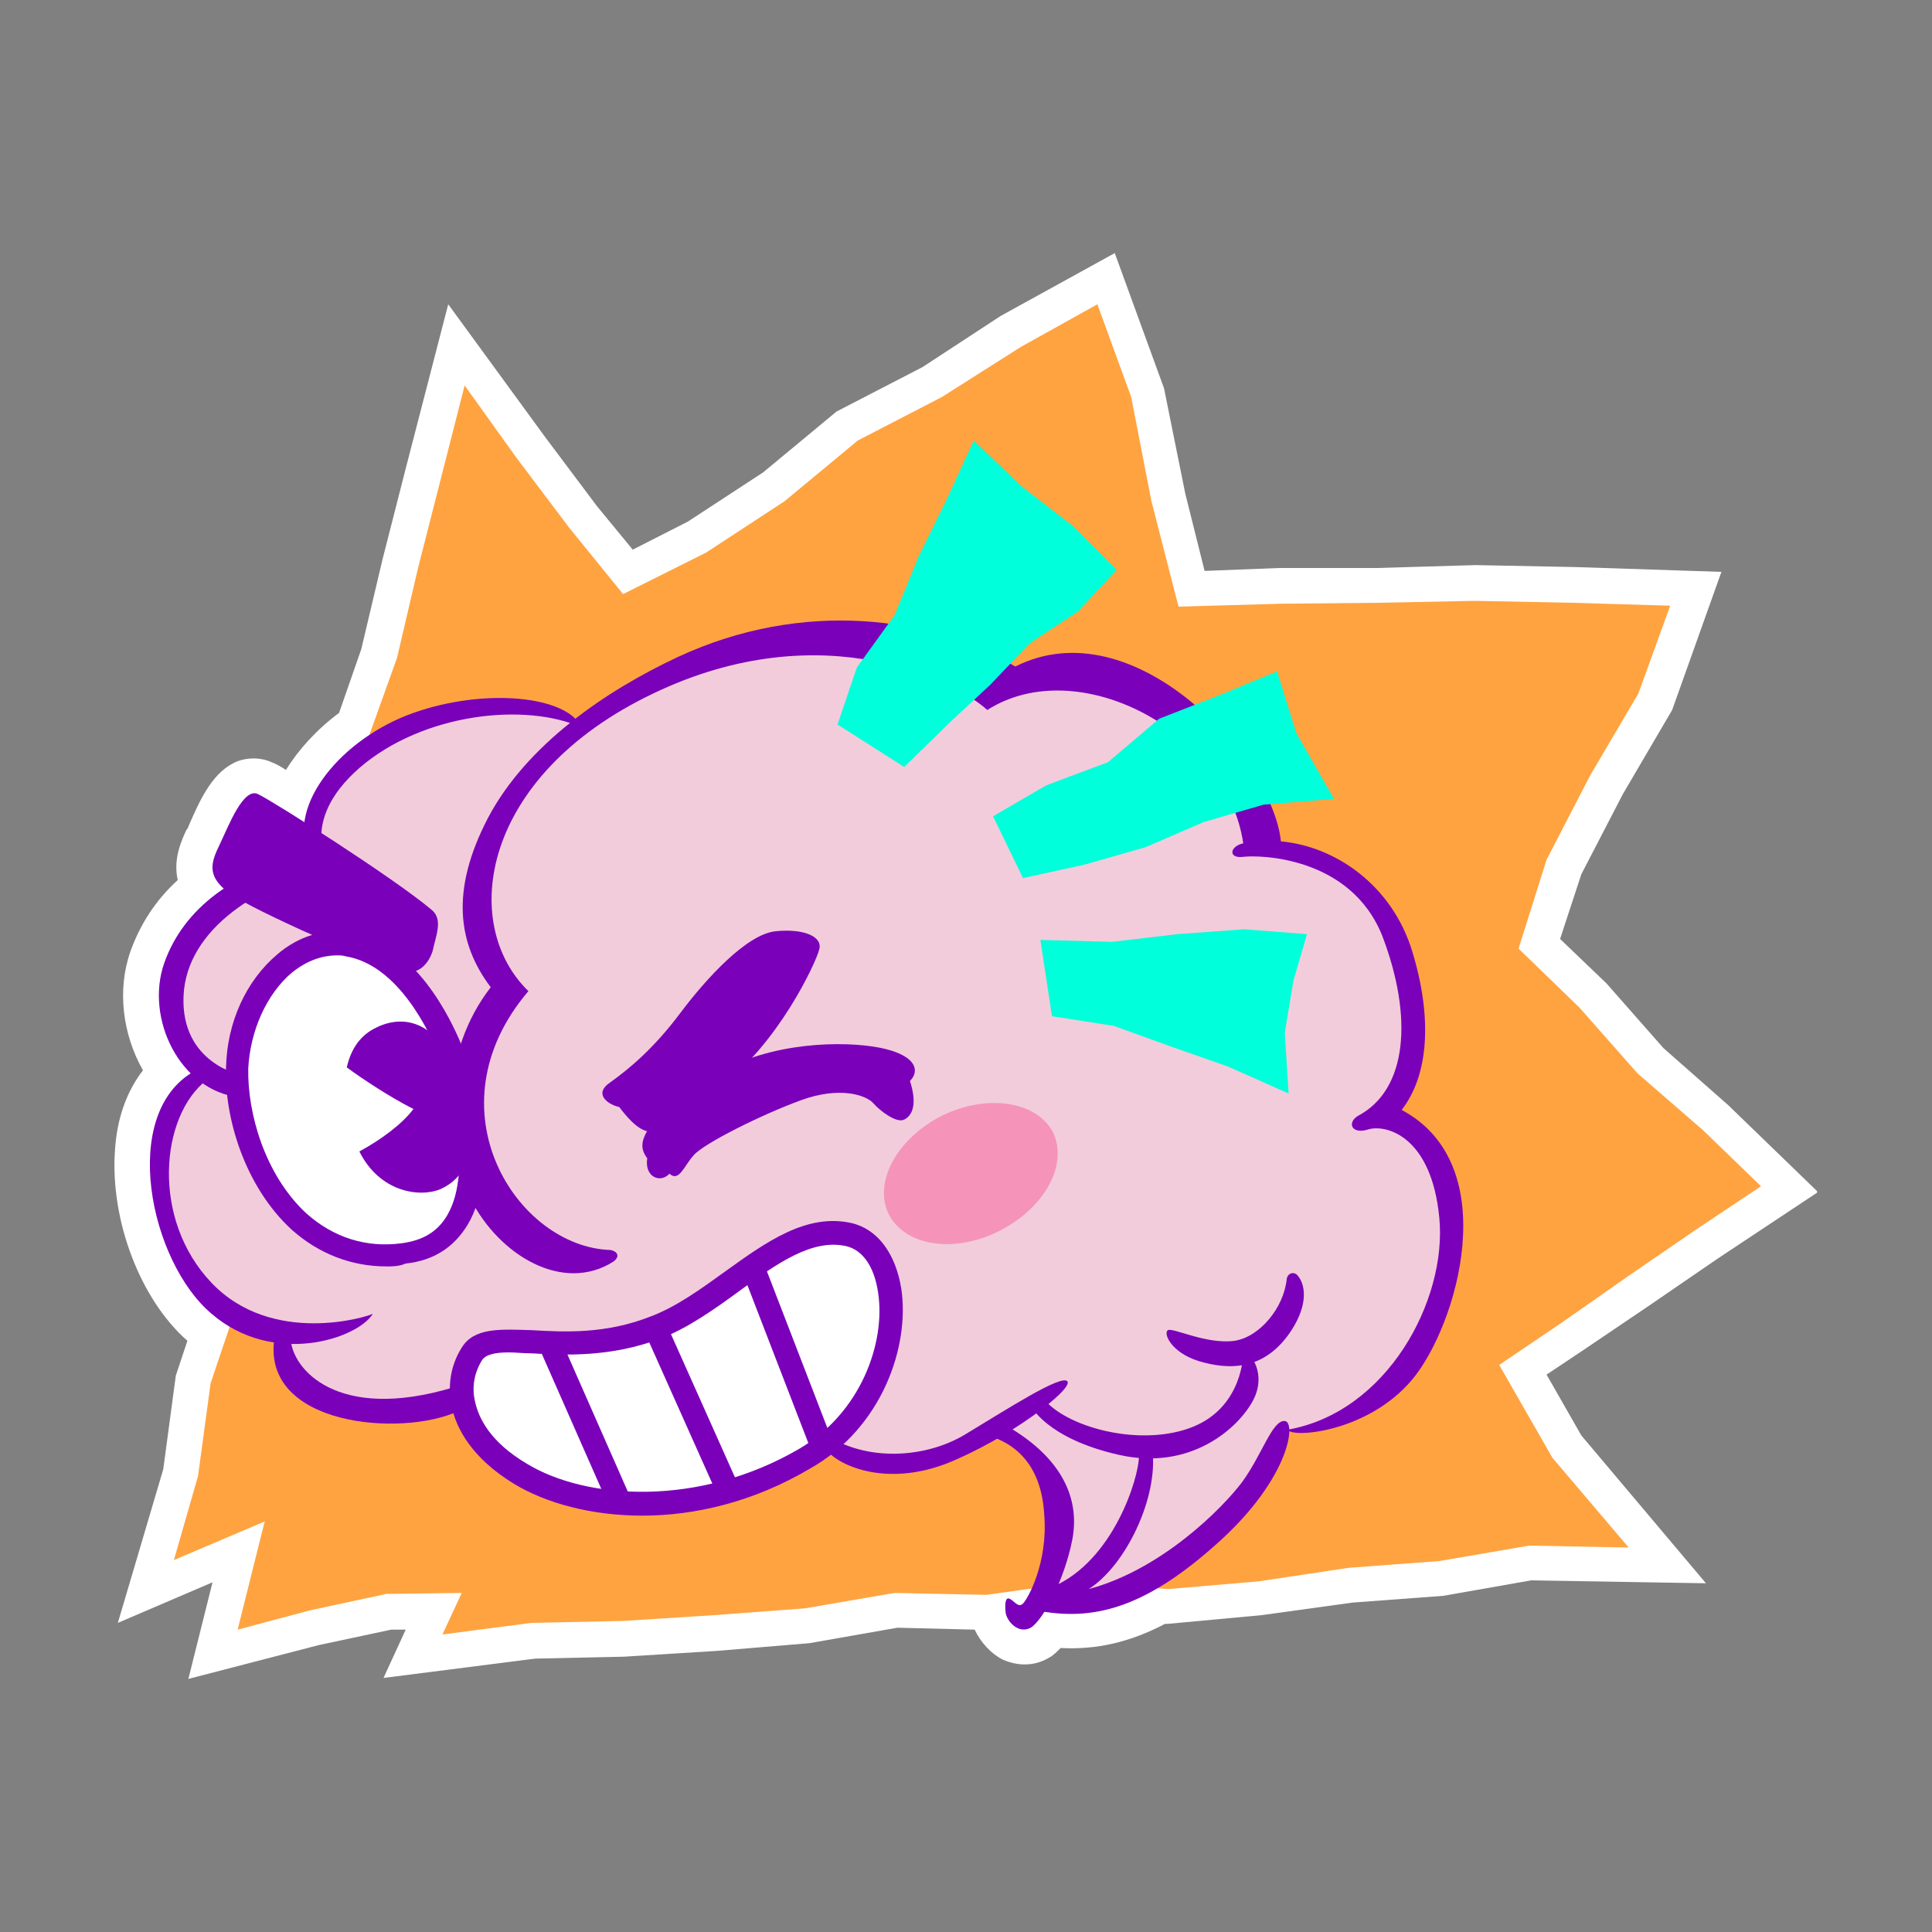 <?xml version="1.0" encoding="utf-8"?>
<!-- Generator: Adobe Illustrator 26.4.1, SVG Export Plug-In . SVG Version: 6.00 Build 0)  -->
<svg version="1.1" id="Camada_1" xmlns="http://www.w3.org/2000/svg" xmlns:xlink="http://www.w3.org/1999/xlink" x="0px" y="0px"
	 viewBox="0 0 200 200" style="enable-background:new 0 0 200 200;" xml:space="preserve">
<rect x="0" y="0" width="200" height="200" fill="#808080" stroke="none"/>
<style type="text/css">
	.st0{clip-path:url(#SVGID_00000144305289655811438690000017635147478659723137_);fill:#FFFFFF;}
	.st1{fill:#FFA340;}
	.st2{clip-path:url(#SVGID_00000150820299922320295290000006457831387749250697_);fill:#F2CCDB;}
	.st3{clip-path:url(#SVGID_00000150820299922320295290000006457831387749250697_);fill:#7A00BA;}
	.st4{clip-path:url(#SVGID_00000150820299922320295290000006457831387749250697_);fill:#FFFFFF;}
	.st5{fill:#00FFDB;}
	.st6{clip-path:url(#SVGID_00000116918946053779316960000010396212380279611808_);fill:#FFFFFF;}
	.st7{clip-path:url(#SVGID_00000116918946053779316960000010396212380279611808_);fill:#7A00BA;}
	.st8{fill:#7A00BA;}
	.st9{clip-path:url(#SVGID_00000037671779676617694750000004355144013732070792_);fill:#F594B8;}
</style>
<g>
	<g>
		<defs>
			<rect id="SVGID_1_" x="11.8" y="26.1" width="176.3" height="147.7"/>
		</defs>
		<clipPath id="SVGID_00000157293665660136538620000000724439728654904485_">
			<use xlink:href="#SVGID_1_"  style="overflow:visible;"/>
		</clipPath>
		<path style="clip-path:url(#SVGID_00000157293665660136538620000000724439728654904485_);fill:#FFFFFF;" d="M170.8,135.1l7-4.8
			l10.4-6.9l-9.3-9l-6.7-5.9l-5.9-6.7l-4.8-4.6l2.2-6.7l4.3-8.3l5.1-8.7l5.1-14.3L163,58.7l-10.2-0.2l-0.1,0l-10.2,0.3l-10.1,0
			l-7.7,0.3l-2-8l-2.2-10.9l-5.1-14l-11.8,6.5l-8.1,5.3l-8.9,4.6L79,48.9l-7.8,5.1l-5.7,2.9l-3.7-4.5l-5.4-7.2l-10-13.7l-4.4,17
			l-2.4,9.4l-2.2,9.3l-2.3,6.6c-2.3,1.7-4.2,3.8-5.5,5.9c-0.6-0.4-1.2-0.7-1.5-0.8c-1.1-0.5-2.4-0.5-3.5-0.1c-2.5,1-3.8,3.8-4.9,6.3
			c-0.1,0.2-0.2,0.5-0.3,0.7l-0.1,0.1c-0.5,1.1-1.4,3-0.9,5.2c-2.3,2.1-3.9,4.6-4.9,7.4c-1.4,4-0.8,8.6,1.3,12.3
			c-1.7,2.2-2.7,5-2.9,8.3c-0.5,7.2,2.6,15.4,7.5,19.7l-1.2,3.6l-1.3,9.7L12.2,168l9.8-4.2l-2.5,10l13.5-3.5l7.5-1.6l1.5,0l-2.3,5
			l15.7-2l9.2-0.2l9.6-0.6l9.6-0.8l9.1-1.6l8,0.2c0.6,1.3,1.7,2.5,2.9,3.1c1.6,0.7,3.3,0.7,4.8-0.2c0.4-0.2,0.8-0.6,1.2-1
			c3.7,0.2,7.2-0.6,10.8-2.5l0.3,0l9.7-0.9l9.4-1.3l9.4-0.7l9.1-1.6l18.1,0.3l-12.9-15.3l-3.6-6.3l3.6-2.4L170.8,135.1z"/>
	</g>
	<polygon class="st1" points="18,161.5 20.5,152.8 21.8,143.2 24.9,134 26.1,124.3 29.2,115.1 32.3,105.9 33.6,96.2 36.7,87 
		37.8,77.3 41.1,68.1 43.3,58.7 45.7,49.3 48.1,39.9 53.4,47.3 58.9,54.6 64.5,61.5 73.1,57.2 81.2,51.9 88.8,45.6 97.5,41.1 
		105.7,35.9 113.6,31.5 117.1,41.1 119.2,51.9 122,62.8 132.5,62.5 142.6,62.4 152.7,62.2 162.8,62.4 172.9,62.7 169.6,71.8 
		164.6,80.3 160.1,89 157.2,98.2 163.5,104.3 169.5,111.1 176.3,117 182.3,122.8 175.7,127.2 168.7,132 161.7,136.9 155.2,141.3 
		160.7,150.9 168.6,160.2 158.3,160 149,161.6 139.6,162.3 130.3,163.7 120.9,164.5 111.4,163.8 102.1,165.1 92.6,164.9 83.3,166.5 
		73.9,167.2 64.5,167.8 55,168 45.8,169.2 47.8,164.9 40,165 32.1,166.7 24.6,168.7 27.4,157.5 	"/>
	<g>
		<defs>
			<rect id="SVGID_00000139270727993740024530000008110468516421647490_" x="11.8" y="26.1" width="176.3" height="147.7"/>
		</defs>
		<clipPath id="SVGID_00000170984688394690548670000006440861460878158730_">
			<use xlink:href="#SVGID_00000139270727993740024530000008110468516421647490_"  style="overflow:visible;"/>
		</clipPath>
		<path style="clip-path:url(#SVGID_00000170984688394690548670000006440861460878158730_);fill:#F2CCDB;" d="M29,138.3
			c0.2,4.6,5.8,11.2,19.6,6.4c5.8,2.8,37.6,5,37.6,5s5.9,4.9,16.7-1.9c6.2,3.8,8.8,8.2,5,17.4c6.8,1.3,20-4.5,25.2-17.1
			c5.4-0.4,14.2-4.4,16.2-16.1s-4.1-16.1-6.1-16.5c3.8-5,3.7-12.6,0.9-19c-2.8-6.4-9.3-8-12.4-8.6c-3.6-7.1-7.7-14.5-16.7-17.5
			c-9-3-11.7,0.6-11.7,0.6c-7-4.1-17.3-5.8-25.7-3.8c-8.4,2-17.7,8-17.7,8c-2.7-2.1-9.4-3.2-15.8-0.8c-6.4,2.4-13.3,7.4-11.6,14.6
			c-10,3.3-13.6,8-14.4,13.7c-0.8,5.7,3.4,8.5,3.4,8.5c-4.9,2.3-5.7,8.9-4.2,15C18.9,132.4,23.4,137.5,29,138.3"/>
		<path style="clip-path:url(#SVGID_00000170984688394690548670000006440861460878158730_);fill:#7A00BA;" d="M63.2,129.4
			c-9.7-0.3-18.9-14.6-8.5-26.8c-7.2-7-4.9-22.3,12.9-30.8c17.7-8.5,31.6-1.1,34.6,1.7c9.4-6,24.8,2.2,26.5,13.8
			c-1.4,0.3-1.6,1.6,0,1.4c1.6-0.2,11.1-0.1,14.4,8.2c3.2,8.4,2.6,15.9-2.5,18.6c-1.2,0.7-0.7,2,1.1,1.4c1.8-0.5,6.5,0.7,7.3,9.2
			s-5.4,20.1-15.7,21.9c0.4,0.9,8.3,0.3,12.9-5.2s9.6-22.2-1.1-27.9c2.8-3.6,3.2-9.5,1.1-16.4c-2.1-6.9-8-10.9-13.6-11.4
			c-0.9-8.6-15.2-24.3-27.5-18.1C96.5,63.8,83.1,62,70.2,68c-7.5,3.5-15.7,9.1-19.7,16.7c-3.9,7.5-3.1,13,0.3,17.5
			c-5.2,6.7-5.1,16-2.1,21.9s9.6,9.8,14.8,6.5C64.3,130,63.8,129.5,63.2,129.4"/>
		<path style="clip-path:url(#SVGID_00000170984688394690548670000006440861460878158730_);fill:#7A00BA;" d="M60.2,75.3
			c-5.8-2.6-16.4-1.5-23,4.2c-6.5,5.7-3,10.4-3,10.4C27,91.4,19.3,96.1,19,103.1c-0.3,7,6,8.2,6,8.2c0.2,1.5-0.2,2.3-0.2,2.3
			c-6.2-0.7-9.8-8.2-7.8-13.9c2-5.7,7.4-9.7,15-11.2c-2.4-5.1,3.4-12.1,10.8-14.7C50.1,71.2,58.7,72,60.2,75.3"/>
		<path style="clip-path:url(#SVGID_00000170984688394690548670000006440861460878158730_);fill:#7A00BA;" d="M21.4,111.8
			c-4.8,3.7-5.8,14.4,0.5,21c6.3,6.6,16.2,3.5,16.7,3.2c-1.6,2.6-10.3,5.5-16.7,0c-6.4-5.4-9.6-20.7-1.8-25.1
			C20.9,110.9,21.4,111.8,21.4,111.8"/>
		<path style="clip-path:url(#SVGID_00000170984688394690548670000006440861460878158730_);fill:#7A00BA;" d="M30.1,138.6
			c0.1,3,4.7,8.7,16.9,5c0.4,1.3,0.4,2.5,0.4,2.5c-5.9,2.7-20.3,1.5-19-7.5C28.9,138,30.1,138.6,30.1,138.6"/>
		<path style="clip-path:url(#SVGID_00000170984688394690548670000006440861460878158730_);fill:#7A00BA;" d="M44.7,94.2
			c-3.9-3.3-16.5-11.3-18-12c-1.5-0.7-3,3.2-3.9,5.1c-0.9,1.9-1.8,3.6,1.8,5.7c3.5,2.1,15.5,7.3,17.2,7.6c1.6,0.3,2.6-0.9,3-2.2
			C45.1,96.9,45.9,95.2,44.7,94.2"/>
		<path style="clip-path:url(#SVGID_00000170984688394690548670000006440861460878158730_);fill:#7A00BA;" d="M63.1,112.1
			c2.1-1.5,4.6-3.6,7.3-7.2c2.7-3.6,6.9-8.2,9.9-8.5c3-0.3,4.9,0.6,4.5,1.9c-0.3,1.3-4.3,9.9-10.3,14.2c-6,4.4-6.8,6.8-10.4,2.1
			C62.8,114.3,61.5,113.2,63.1,112.1"/>
		<path style="clip-path:url(#SVGID_00000170984688394690548670000006440861460878158730_);fill:#7A00BA;" d="M102,148.5
			c3.2,0.9,5.8,3.2,6.1,8.3c0.4,5-1.7,8.7-2.2,9.2c-0.5,0.5-0.9-0.3-1.4-0.5c-0.4-0.2-0.5,0.5-0.4,1.4c0.1,0.9,1.3,2.3,2.6,1.6
			c1.3-0.8,3.5-5,4.3-9.1c0.8-4.1-0.9-8.4-6.8-11.8C102.5,147.5,102,148.5,102,148.5"/>
		<path style="clip-path:url(#SVGID_00000170984688394690548670000006440861460878158730_);fill:#7A00BA;" d="M107.8,166.8
			c5.8,1,11.1-0.6,18.4-7.2c7.3-6.6,8-12.4,6.8-12.5c-1.3-0.1-2.3,3.4-4.4,6.3c-2.1,2.8-8.4,9.1-15.9,11.1c3.8-2.4,7.2-9.4,6.6-14.4
			c-0.3-0.7-1.4-1.4-1.4,0.7c0,2.1-2.6,10.8-9,13.5C107.6,165.1,107.8,166.8,107.8,166.8"/>
		<path style="clip-path:url(#SVGID_00000170984688394690548670000006440861460878158730_);fill:#7A00BA;" d="M86.3,149
			c4,2.2,9.6,1.9,13.6-0.5c4-2.4,10-6.3,10.6-5.5c0.6,0.8-6,5.9-12.5,8.5c-6.5,2.5-11.5,0.1-12.6-1.6C85.8,149.3,86.3,149,86.3,149"
			/>
		<path style="clip-path:url(#SVGID_00000170984688394690548670000006440861460878158730_);fill:#7A00BA;" d="M108.2,145
			c2.6,2.9,10.1,4.8,15.3,2.7c5.2-2.1,5.2-7.6,5.2-7.6c0.7-0.3,2.5,2.1,1,4.9c-1.5,2.8-6.4,7.3-13.9,5.6s-9.1-5.1-9.1-5.1L108.2,145
			z"/>
		<path style="clip-path:url(#SVGID_00000170984688394690548670000006440861460878158730_);fill:#7A00BA;" d="M134.3,132
			c-0.4-0.4-1-0.2-1.1,0.4c-0.3,3-2.8,6-5.4,6.4c-2.9,0.4-6.4-1.4-6.9-1.1c-0.5,0.3,0.3,2.3,3.2,3.2c3,0.9,6.8,1.1,9.6-3.2
			C135.5,134.9,135.1,132.9,134.3,132"/>
		<path style="clip-path:url(#SVGID_00000170984688394690548670000006440861460878158730_);fill:#7A00BA;" d="M75.2,110.6
			c5.9-3,13.4-2.8,16.5-2c3.2,0.8,3.5,2.3,2.5,3.3c0.8,2.5,0.2,3.6-0.6,4s-2.5-0.9-3.2-1.7c-0.7-0.8-3.4-1.8-7.5-0.3
			s-10.1,4.5-11.1,5.7c-1,1.1-1.5,2.8-2.5,1.9c-0.9,1-2.6,0.4-2.3-1.6c-0.9-1.2-0.7-2.3,1.5-4.8C70.7,112.7,75.2,110.6,75.2,110.6"
			/>
		<path style="clip-path:url(#SVGID_00000170984688394690548670000006440861460878158730_);fill:#FFFFFF;" d="M46.6,108.6
			c1.7,4.2,5.9,19.9-4.7,21.3c-11.6,1.5-17.6-10.7-17.3-19.3c0.2-7.4,5.4-13.7,11.5-12.8C41.9,98.7,45.4,105.5,46.6,108.6"/>
		<path style="clip-path:url(#SVGID_00000170984688394690548670000006440861460878158730_);fill:#7A00BA;" d="M34.9,98.9
			c-2,0-3.6,0.9-4.7,1.8c-2.6,2.2-4.3,6-4.5,9.9c-0.1,4.6,1.7,11,6,15c2.8,2.5,6.2,3.6,9.9,3.1c2.2-0.3,3.7-1.2,4.7-2.9
			c2.8-4.8,0.2-13.9-0.9-16.7c-0.9-2.1-4.1-9.2-9.6-10.1C35.5,98.9,35.2,98.9,34.9,98.9 M40,131.1c-3.6,0-7-1.3-9.8-3.8
			c-4.9-4.5-7-11.7-6.8-16.8c0.1-4.7,2.1-9,5.3-11.7c2.2-1.9,4.9-2.7,7.5-2.3c6.8,1.1,10.5,9.1,11.5,11.5c1.3,3.3,4.1,13.2,0.7,18.8
			c-1.4,2.3-3.5,3.7-6.4,4C41.3,131.1,40.6,131.1,40,131.1"/>
		<path style="clip-path:url(#SVGID_00000170984688394690548670000006440861460878158730_);fill:#7A00BA;" d="M48.6,117.5
			c-0.2-2.2-0.2-5-2.2-8.4c-2-3.4-4.9-4.1-7.7-2.6c-1.5,0.8-2.4,2.2-2.8,4c4,2.9,6.9,4.3,6.9,4.3c-1.2,1.6-3.4,3.2-5.6,4.4
			c2.1,4.2,6.2,4.8,8.4,3.9C48.2,121.9,48.7,119.7,48.6,117.5"/>
	</g>
	<polygon class="st5" points="100.8,45.6 98,51.7 95.1,57.6 92.6,63.7 88.7,69.1 86.7,75 93.6,79.4 98.2,74.9 102.5,70.9 
		106.6,66.6 111.6,63.3 115.6,59 111,54.4 105.7,50.3 	"/>
	<polygon class="st5" points="132.2,69.5 126.4,71.9 120,74.4 114.7,78.9 108.3,81.3 102.8,84.5 105.9,90.9 112.3,89.5 118.6,87.7 
		124.6,85.1 130.8,83.3 138.1,82.7 134.2,75.9 	"/>
	<polygon class="st5" points="108.9,105.2 115.3,106.2 121.1,108.3 127.1,110.4 133.4,113.2 133,106.9 133.9,101.5 135.3,96.7 
		128.8,96.2 121.9,96.7 115.1,97.5 107.7,97.3 	"/>
	<g>
		<defs>
			<rect id="SVGID_00000006705763751731162790000004381530080027619247_" x="11.8" y="26.1" width="176.3" height="147.7"/>
		</defs>
		<clipPath id="SVGID_00000121250434912100077010000004027893359511519402_">
			<use xlink:href="#SVGID_00000006705763751731162790000004381530080027619247_"  style="overflow:visible;"/>
		</clipPath>
		<path style="clip-path:url(#SVGID_00000121250434912100077010000004027893359511519402_);fill:#FFFFFF;" d="M67.8,137.5
			c7.3-2.8,13.5-11.2,20.1-9.6c6.6,1.5,6.3,17-4.6,23.2c-10.9,6.3-23,5.4-29.5,1.5c-6.5-3.9-7-9.3-5-12.4
			C50.9,137,58.5,141,67.8,137.5"/>
		<path style="clip-path:url(#SVGID_00000121250434912100077010000004027893359511519402_);fill:#7A00BA;" d="M52.7,140
			c-1.4,0-2.4,0.2-2.8,0.8c-0.8,1.3-1.1,2.8-0.7,4.4c0.4,1.7,1.6,4.1,5.3,6.3c6.2,3.8,17.9,4.5,28.2-1.5c6.4-3.7,9-11,8.2-16.2
			c-0.4-2.7-1.6-4.4-3.3-4.8c-3.5-0.8-7.2,1.8-11,4.6c-2.6,1.9-5.4,3.9-8.3,5c-5.1,1.9-9.8,1.7-13.2,1.5
			C54.2,140.1,53.4,140,52.7,140 M66.5,156.9c-5.3,0-10-1.3-13.3-3.3c-4.4-2.7-5.9-5.7-6.4-7.8c-0.5-2.2-0.2-4.4,1-6.3
			c1.3-2.1,4-1.9,7.3-1.8c3.4,0.2,7.6,0.4,12.2-1.4c2.7-1,5.3-2.9,7.8-4.7c4.3-3.1,8.4-6,13-5c2.7,0.6,4.6,3.1,5.2,6.8
			c0.9,6-2,14.4-9.4,18.6C78,155.5,71.9,156.9,66.5,156.9"/>
	</g>
	
		<rect x="80.5" y="130.4" transform="matrix(0.933 -0.36 0.36 0.933 -45.239 38.904)" class="st8" width="2.4" height="20.6"/>
	
		<rect x="70.4" y="136.7" transform="matrix(0.913 -0.408 0.408 0.913 -53.29 41.87)" class="st8" width="2.4" height="18.6"/>
	
		<rect x="59.3" y="138.2" transform="matrix(0.915 -0.403 0.403 0.915 -54.192 36.854)" class="st8" width="2.4" height="18.1"/>
	<g>
		<defs>
			<rect id="SVGID_00000155857672035954575120000010011579326242820796_" x="11.8" y="26.1" width="176.3" height="147.7"/>
		</defs>
		<clipPath id="SVGID_00000099633233139789121340000016667301858123092367_">
			<use xlink:href="#SVGID_00000155857672035954575120000010011579326242820796_"  style="overflow:visible;"/>
		</clipPath>
		<path style="clip-path:url(#SVGID_00000099633233139789121340000016667301858123092367_);fill:#F594B8;" d="M109,117.2
			c1.6,3.3-0.8,7.8-5.5,10.2c-4.7,2.4-9.8,1.6-11.5-1.7c-1.6-3.3,0.8-7.8,5.5-10.2C102.2,113.2,107.3,114,109,117.2"/>
	</g>
</g>
</svg>
